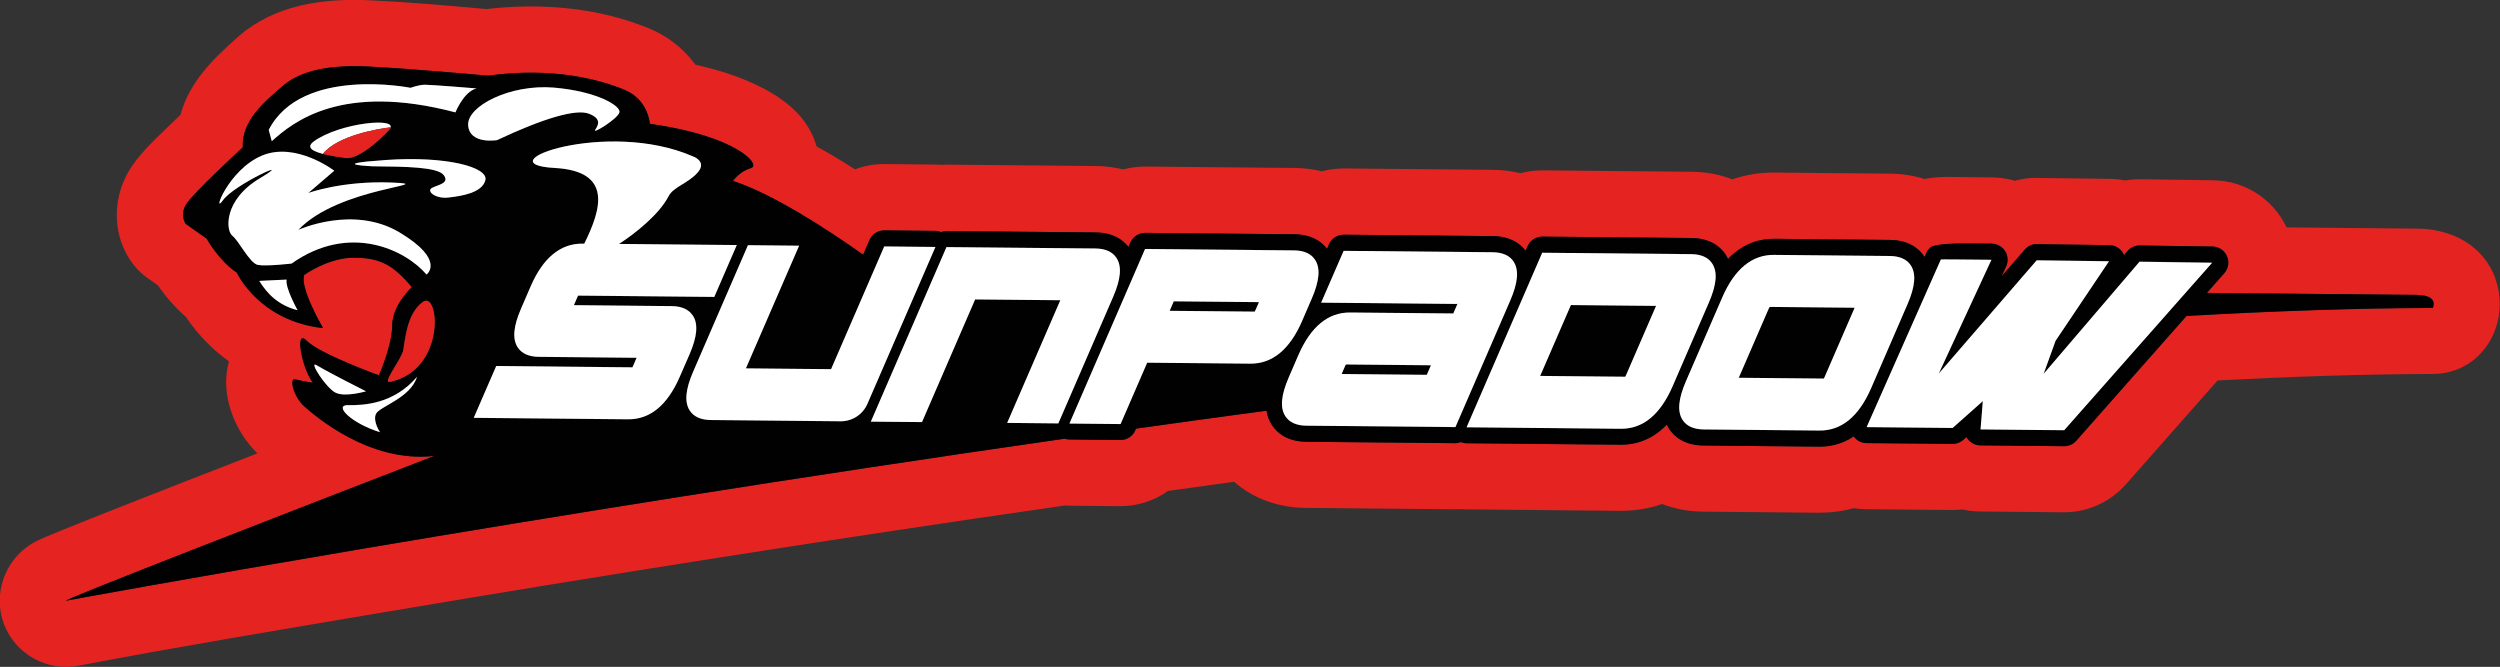 <?xml version="1.0" encoding="UTF-8"?><svg id="Ebene_1" xmlns="http://www.w3.org/2000/svg" viewBox="0 0 340.16 90.74"><rect x="0" y="0" width="340.16" height="90.74" fill="#333333" stroke="none"/><defs><style>.cls-1{fill:#e52421;}.cls-2{fill:#fff;}.cls-3{fill:none;fill-rule:evenodd;}.cls-4{fill:#010101;}</style></defs><path class="cls-3" d="M107.65,22.44c2.89,1.49,5.79,3.28,8.48,5.06,1.22-.85,2.7-1.32,4.25-1.31l6.96.07c.26,0,.51.02.77.05.25-.02.5-.04.75-.03l20.25.19c1.34.01,2.63.22,3.84.64.91-.38,1.9-.59,2.93-.58l20.25.19c1.34.01,2.64.22,3.84.64.91-.38,1.9-.59,2.93-.58l20.25.19c1.34.01,2.64.22,3.84.64.91-.38,1.9-.59,2.93-.58l20.25.19c1.96.02,3.84.47,5.46,1.36,1.79-.84,3.75-1.28,5.82-1.26l15.74.15c1.58.02,3.11.31,4.49.89,1.95-.64,4.08-.44,6.33-.41l3.04.03c1.08.01,2.13.26,3.07.71.99-.45,2.07-.67,3.17-.64l9.77.13c.71,0,1.41.12,2.07.32.65-.18,1.33-.28,2.02-.27.02,0,.05,0,.07,0l9.89.14c2.87.04,5.45,1.75,6.62,4.37.29.65.48,1.33.57,2.02l20.62.19c3.02.03,5.92,1.25,7.03,4.28.6,1.63.47,3.5-.33,5.04-.91,1.75-2.59,2.77-4.56,2.78-10.36.03-20.74.41-31.09.97l-13.57,15.37c-1.41,1.6-3.45,2.5-5.58,2.48l-11.38-.11c-.76,0-1.5-.13-2.2-.36-.52.11-1.06.17-1.6.16l-11.69-.11c-.64,0-1.27-.1-1.87-.26-1.45.51-2.99.76-4.56.74l-15.74-.15c-1.96-.02-3.84-.47-5.47-1.36-1.79.84-3.75,1.27-5.82,1.26l-20.99-.2c-.26,0-.51-.02-.76-.05-.25.03-.5.04-.76.04l-20.25-.19c-3.28-.03-6.32-1.26-8.36-3.78-3.99.54-7.98,1.09-11.96,1.65-1.34,1.21-3.11,1.91-4.99,1.89l-6.96-.07c-.22,0-.45-.02-.67-.04-31.38,4.51-62.72,9.45-93.98,14.73-13.57,2.29-27.26,4.56-40.78,7.14-2.43.46-4.92-.81-5.84-3.24-.9-2.36.1-5,2.18-6.27.17-.1.35-.2.53-.29.23-.11.47-.22.7-.32.66-.29,1.32-.56,1.98-.83,2.26-.93,4.54-1.83,6.81-2.73,7.44-2.94,14.89-5.84,22.34-8.73,1.38-.53,2.75-1.07,4.13-1.6-1.69-1.06-3.3-2.27-4.78-3.57-.42-.36-.8-.77-1.15-1.19-2.09-2.59-3.33-6.87-1.07-9.59-.04-.32-.08-.64-.1-.95-1.62-.85-3.12-1.92-4.48-3.21-1.07-1.02-2.19-2.34-3.02-3.7-1.52-1.24-2.91-2.86-3.98-4.5l-1.95-1.38c-.44-.31-.77-.63-1.09-1.04-1.88-2.42-1.88-5.79-.36-8.4.96-1.65,3.11-3.67,4.5-5.03.89-.87,1.79-1.73,2.71-2.59.75-4.09,3.72-6.91,6.9-9.72,4.16-3.68,9.95-4.27,15.28-4.02,5.34.25,10.73.72,16.06,1.21,6.89-.86,14.19-.31,20.64,2.34,2.28.94,4.2,2.67,5.38,4.81,3.35.64,6.79,1.62,9.71,3.13,1.33.69,2.66,1.55,3.69,2.63,1.17,1.23,1.91,2.8,1.94,4.41Z"/><path class="cls-1" d="M339.55,37.91c-1.67-4.55-5.95-6.75-10.61-6.8l-17.82-.17c-1.82-3.86-5.69-6.35-9.97-6.41l-9.89-.14s-.06,0-.09,0c-.67,0-1.34.05-2,.17-.68-.14-1.37-.21-2.07-.22l-9.77-.13c-1.05-.04-2.13.1-3.19.39-.99-.3-2.03-.45-3.07-.46l-3.04-.03c-2.14-.02-4.13-.16-6.17.24-1.5-.47-3.08-.71-4.66-.72l-15.74-.15c-1.97-.02-3.91.29-5.75.92-1.76-.68-3.64-1.01-5.53-1.03l-20.25-.19c-1.03,0-2.06.12-3.05.39-1.22-.3-2.47-.45-3.72-.46l-20.25-.19c-1.03,0-2.06.12-3.05.39-1.22-.3-2.47-.45-3.72-.46l-20.25-.19c-1.03,0-2.06.12-3.05.39-1.22-.3-2.47-.45-3.72-.46l-20.25-.19c-.25,0-.5,0-.75.02-.26-.02-.51-.03-.77-.03l-6.96-.07c-1.39-.01-2.76.23-4.05.72-1.71-1.09-3.45-2.14-5.23-3.12-.48-1.71-1.41-3.28-2.65-4.57-1.34-1.4-2.99-2.5-4.71-3.39-2.84-1.47-5.98-2.46-9.12-3.15-1.59-2.17-3.77-3.9-6.27-4.93-6.95-2.86-14.73-3.52-22.16-2.65-5.27-.48-10.54-.94-15.82-1.19-6.4-.3-13.02.58-18,4.98-3.44,3.04-6.59,6.14-7.83,10.6-.64.61-1.28,1.22-1.91,1.84-1.77,1.73-3.88,3.7-5.13,5.84-2.31,3.96-2.2,9.04.65,12.7.56.71,1.17,1.3,1.91,1.82l1.38.97c1.1,1.57,2.41,3.07,3.85,4.33.94,1.42,2.08,2.76,3.29,3.92.81.77,1.67,1.48,2.57,2.13-1.11,3.8.26,8.2,2.74,11.27.35.44.73.85,1.13,1.24-6.7,2.6-13.4,5.21-20.09,7.86-2.29.9-4.58,1.81-6.86,2.74-.69.28-1.38.56-2.07.86-.29.13-.58.26-.86.39-.29.14-.56.29-.84.46-3.68,2.24-5.31,6.87-3.77,10.92,1.56,4.11,5.86,6.48,10.16,5.66,13.53-2.58,27.12-4.83,40.7-7.13,31.09-5.25,62.25-10.17,93.46-14.66.17,0,.34.02.51.02l6.96.07c2.38.02,4.68-.71,6.6-2.08,3-.42,5.99-.83,8.99-1.24,2.66,2.34,6.11,3.52,9.73,3.55l20.25.19c.25,0,.51,0,.76-.02.25.02.51.03.76.03l20.99.2c1.97.02,3.91-.29,5.75-.92,1.76.68,3.64,1.01,5.53,1.03l15.74.15c1.61.01,3.22-.19,4.78-.62.55.09,1.1.14,1.66.14l11.69.11c.48,0,.96-.02,1.43-.08.78.18,1.57.27,2.37.28l11.38.11c3.24.03,6.35-1.35,8.5-3.78l12.5-14.16c9.75-.51,19.52-.85,29.28-.88,3.4,0,6.4-1.83,7.97-4.85,1.3-2.49,1.5-5.49.53-8.14ZM331.03,41.9c-10.29.03-21.56.42-33.51,1.09l-15,16.98c-.42.48-1.03.74-1.66.74l-11.38-.11c-.61,0-1.18-.26-1.59-.71-.12-.13-.22-.28-.31-.43l-.43.39c-.41.36-.93.56-1.48.55l-11.69-.11c-.7,0-1.34-.35-1.74-.91-1.64,1.09-3.3,1.41-4.69,1.39l-15.74-.15c-2.67-.02-4.03-1.26-4.7-2.29-.12-.18-.21-.37-.3-.56-2.11,2.2-4.44,2.76-6.28,2.74l-20.99-.2c-.26,0-.52-.07-.76-.16-.24.09-.5.15-.76.15l-20.25-.19c-2.67-.03-4.03-1.26-4.7-2.29-.38-.58-.62-1.23-.73-1.94-5.96.8-11.89,1.61-17.75,2.44l-.1.23c-.35.81-1.15,1.33-2.03,1.32l-6.96-.07c-.21,0-.42-.04-.61-.11C71.63,70.21,10.23,81.51,9.05,81.73c-1.56.3,31.06-12.35,50.05-19.69-8.85,1.01-16.3-5.52-17.64-6.69-1.52-1.33-2.15-3.96-1.28-3.73.87.23,2.4.46,2.4.46-1.51-1.98-2.56-7.46-.82-5.7,1.73,1.77,9.8,4.69,9.8,4.69,0,0,1.79-3.92,1.81-6.77.03-2.84,2.68-5.22,2.68-5.22-2.6-3.09-4.34-3.98-7.84-4.01-3.5-.03-6.8,2.34-6.8,2.34-.67,1.74,2.56,7.24,2.56,7.24-8.74-.96-11.74-7.55-11.74-7.55-2.39-1.55-4.11-4.63-4.11-4.63l-2.83-1.99s-.86-1.1.02-2.63c.89-1.52,7.73-7.8,7.73-7.8-.18-3.72,3.12-6.31,5.33-8.26,2.21-1.95,5.72-3.01,11.62-2.74,5.9.28,16.4,1.25,16.4,1.25,8.98-1.23,15.31.58,18.58,1.92,3.27,1.34,3.46,4.63,3.46,4.63,11.8,1.64,15.26,5.61,13.73,6.04-1.53.42-2.42,1.73-2.42,1.73,5.37,1.76,12.48,6.35,17.71,10.04l.86-1.99c.35-.81,1.15-1.33,2.03-1.32l6.96.07c.26,0,.52.07.76.16.24-.09.5-.15.76-.14l20.25.19c2.42.02,3.75,1.03,4.48,1.98l.26-.6c.35-.81,1.15-1.33,2.03-1.32l20.25.19c2.42.02,3.75,1.03,4.48,1.98l.26-.6c.35-.81,1.15-1.33,2.03-1.32l20.25.19c2.42.02,3.75,1.03,4.48,1.99l.26-.6c.35-.81,1.15-1.33,2.03-1.32l20.25.19c2.67.02,4.03,1.26,4.7,2.29.12.18.21.37.3.56,2.11-2.2,4.44-2.76,6.28-2.74l15.74.15c2.67.02,4.03,1.26,4.7,2.29,0,.01.01.02.02.03l.24-.55c.12-.26.28-.49.48-.69q.67-.64,5.37-.6l3.04.03c.74,0,1.43.39,1.83,1.02.4.63.45,1.41.14,2.09l-.63,1.36,3.15-3.64c.42-.49,1.02-.79,1.68-.76l9.84.13c.8.01,1.53.46,1.91,1.17.03.06.06.13.09.19l.46-.54c.42-.49,1.04-.77,1.68-.77h0l9.89.14c.85.01,1.62.52,1.97,1.3.35.78.21,1.69-.36,2.33l-2.36,2.68,28.58.27c3.06.03,2.17,1.77,2.17,1.77Z"/><path class="cls-4" d="M159.15,42.29l11.57.11s.05-.08.11-.23l.46-1.06-11.59-.11-.56,1.29Z"/><path class="cls-4" d="M183.01,49.82l-.46,1.07,11.59.11.56-1.29-11.56-.11s-.07.1-.13.23Z"/><path class="cls-4" d="M240.67,41.99l-4.08,9.41,11.58.11s.05-.08.11-.23l4.08-9.41-11.56-.11s-.07.1-.13.23Z"/><path class="cls-4" d="M209.57,51.14l11.58.11s.05-.08.11-.23l4.08-9.41-11.59-.11-4.18,9.64Z"/><path class="cls-4" d="M328.86,40.12l-28.58-.27,2.36-2.68c.57-.64.71-1.55.36-2.33-.35-.78-1.11-1.29-1.97-1.3l-9.89-.14h0c-.65,0-1.26.28-1.68.77l-.46.54c-.03-.06-.06-.13-.09-.19-.37-.71-1.1-1.16-1.91-1.17l-9.84-.13c-.66-.04-1.26.27-1.68.76l-3.15,3.64.63-1.36c.31-.67.26-1.46-.14-2.09-.4-.63-1.08-1.01-1.83-1.02l-3.04-.03q-4.71-.04-5.37.6c-.2.2-.37.43-.48.69l-.24.55s-.01-.02-.02-.03c-.67-1.03-2.03-2.26-4.7-2.29l-15.74-.15c-1.84-.02-4.17.54-6.28,2.74-.09-.19-.19-.38-.3-.56-.67-1.03-2.03-2.26-4.7-2.29l-20.25-.19c-.88,0-1.68.51-2.03,1.32l-.26.6c-.73-.95-2.07-1.96-4.48-1.99l-20.25-.19c-.88,0-1.68.51-2.03,1.32l-.26.6c-.73-.95-2.07-1.96-4.48-1.98l-20.25-.19c-.88,0-1.68.51-2.03,1.32l-.26.6c-.73-.95-2.07-1.96-4.48-1.98l-20.25-.19c-.27,0-.52.06-.76.14-.24-.09-.49-.16-.76-.16l-6.96-.07c-.88,0-1.68.51-2.03,1.32l-.86,1.99c-5.23-3.7-12.35-8.28-17.71-10.04,0,0,.89-1.3,2.42-1.73,1.53-.42-1.93-4.39-13.73-6.04,0,0-.19-3.28-3.46-4.63-3.27-1.34-9.6-3.15-18.58-1.92,0,0-10.49-.97-16.4-1.25-5.9-.27-9.41.79-11.62,2.74-2.2,1.95-5.51,4.54-5.33,8.26,0,0-6.84,6.28-7.73,7.8-.89,1.52-.02,2.63-.02,2.63l2.83,1.99s1.72,3.08,4.11,4.63c0,0,3,6.59,11.74,7.55,0,0-3.23-5.5-2.56-7.24,0,0,3.3-2.38,6.8-2.34,3.5.03,5.24.93,7.84,4.01,0,0-2.65,2.38-2.68,5.22-.03,2.84-1.81,6.77-1.81,6.77,0,0-8.07-2.92-9.8-4.69-1.73-1.77-.69,3.71.82,5.7,0,0-1.53-.23-2.4-.46-.87-.23-.24,2.4,1.28,3.73,1.34,1.17,8.8,7.71,17.64,6.69-18.99,7.34-51.61,19.99-50.05,19.69,1.17-.22,62.57-11.52,135.83-22.03.2.06.4.11.61.11l6.96.07c.88,0,1.68-.51,2.03-1.32l.1-.23c5.87-.82,11.79-1.64,17.75-2.44.11.71.35,1.36.73,1.94.67,1.03,2.03,2.26,4.7,2.29l20.25.19c.27,0,.52-.06.76-.15.24.09.49.16.76.16l20.99.2c1.84.02,4.17-.54,6.28-2.74.09.19.19.38.3.56.67,1.03,2.03,2.26,4.7,2.29l15.74.15c1.39.01,3.05-.3,4.69-1.39.41.56,1.05.91,1.74.91l11.69.11c.54,0,1.07-.19,1.48-.55l.43-.39c.08.15.19.3.31.43.41.45.99.71,1.59.71l11.38.11c.63,0,1.24-.26,1.66-.74l15-16.98c11.95-.68,23.22-1.07,33.51-1.09,0,0,.89-1.74-2.17-1.77ZM75.35,11.91c5.9.49,9.17,2.49,8.94,3.37-.23.87-3.75,3.03-3.3,2.38.44-.65.89-1.52-.85-2.2-1.74-.67-6.13.6-12.51,3.6,0,0-3.73.62-3.92-2.01-.19-2.63,5.74-5.63,11.64-5.14ZM55.87,11.95s1.1-.43,1.97-.42c.87,0,7,.5,7,.5-1.75.42-2.87,3.26-2.87,3.26-15.5-4.09-22.11,1.32-24.98,3.92l-.42-1.53c4.46-8.71,19.31-5.73,19.31-5.73ZM52.98,17.61c-1.55,1.73-4.41,4.11-5.94,3.88-.33-.05-.82-.12-1.35-.2-.02,0-.05,0-.07-.01-.12-.02-.23-.04-.35-.06-.03,0-.06-.01-.09-.02-.12-.02-.24-.04-.36-.07-.03,0-.05-.01-.08-.02-.12-.02-.25-.05-.37-.08-.02,0-.03,0-.05-.01-1.54-.35-2.82-.89-1.63-1.77,3.52-2.59,11.85-3.39,10.3-1.65ZM35.28,38.23l3.72-.18c-.23,1.09,1.49,4.17,1.49,4.17-2.62-.68-4.14-2.23-5.21-3.99ZM39.68,35.86s-3.51.4-4.6.18c-1.09-.23-2.59-3.31-3.46-3.97-.87-.66-1.27-4.83,3.79-7.84,5.06-3.02-3.51.84-5.06,3.01-1.55,2.17.69-4.15,5.31-6.07,4.61-1.92,9.83,2.06,9.83,2.06l-3.53,3.03s4.61-1.71,11.39-1.42c6.78.28-7.22.59-12.75,6.44,0,0,7.47-3.43,13.78.35,6.31,3.78,3.67,5.72,3.67,5.72-2.81-3.31-10.43-7.1-18.36-1.49ZM43.05,49.68c2.31,1.35,6.75,3.56,6.75,3.56,0,0-2.85.85-4.16.18-1.31-.67-3.67-4.38-2.59-3.74ZM51.15,56.32c-.45,1.02.56,2.48.56,2.48-3.93-1.2-6.38-3.7-4.34-3.69,2.04.02,6.13-.09,9.37-3.85-.9,2.91-5.14,4.04-5.59,5.05ZM53.09,51.96c-1.21.26,1.56-3.05,1.79-4.36.23-1.31.48-5.03,2.69-6.54,2.2-1.51,3.19,9.22-4.48,10.9ZM58.81,25.54c.88-.43,2.41-.63,1.55-1.74-.86-1.1-5.24-1.14-9.62-1.18,0,0-6.56-.28,1.76-.86,8.32-.58,13.99,1.01,13.54,2.75-.45,1.74-3.3,2.16-5.05,2.36-1.75.2-3.05-.9-2.18-1.33ZM85.44,57.06l-20.99-.2,3.06-7.05,18.53.18s.05-.08.11-.23l.46-1.07-13.29-.13c-1.37-.01-2.34-.45-2.89-1.29-.74-1.14-.59-2.86.46-5.28l1.31-3.03c1.68-3.88,4.05-5.83,7.05-5.8h.24c2.31-4.66,3.93-9.87-4.04-10.3-9.84-.53,7.07-6.72,18.83-1.57,0,0,1.96.67.64,2.19-1.33,1.52-3.3,1.94-3.97,3.24-1.24,2.43-4.47,5.03-6.74,6.48l16.03.15-3.06,7.06-18.53-.18s-.05.08-.11.23l-.46,1.07,13.29.13c1.37.01,2.34.45,2.89,1.29.74,1.13.59,2.86-.46,5.28l-1.32,3.03c-1.68,3.88-4.05,5.83-7.05,5.8ZM114.36,57.33l-17.63-.17c-1.37-.01-2.34-.45-2.89-1.29-.74-1.14-.58-2.86.46-5.28l7.46-17.22,6.96.07-7.24,16.69,11.59.11,7.23-16.69,6.96.07-9.25,21.34c-.63,1.46-2.07,2.4-3.66,2.38ZM144,57.61l-6.96-.07,7.23-16.69-11.59-.11-7.23,16.69-6.96-.06,10.29-23.75,20.25.19c1.37.01,2.34.45,2.89,1.29.74,1.13.59,2.86-.46,5.28l-7.46,17.22ZM170.12,49.47l-14.03-.13-3.62,8.35-6.96-.07,10.29-23.75,20.25.19c1.37.01,2.34.45,2.89,1.29.74,1.13.59,2.86-.46,5.28l-1.31,3.03c-1.68,3.88-4.05,5.83-7.05,5.8ZM198.04,58.12l-20.25-.19c-1.37-.01-2.34-.45-2.89-1.29-.74-1.13-.59-2.86.46-5.28l1.31-3.03c1.68-3.88,4.05-5.83,7.05-5.8l14.03.13.56-1.29-18.54-.18,3.06-7.05,20.25.19c1.37.01,2.34.45,2.89,1.29.74,1.13.59,2.86-.46,5.28l-7.46,17.22ZM227.59,52.53c-1.68,3.88-4.05,5.83-7.05,5.8l-20.99-.2,10.29-23.75,20.25.19c1.37.01,2.34.45,2.89,1.29.74,1.13.59,2.86-.46,5.28l-4.93,11.38ZM247.56,58.59l-15.73-.15c-1.37-.01-2.34-.45-2.89-1.29-.74-1.14-.59-2.86.46-5.28l4.93-11.38c1.68-3.88,4.05-5.83,7.05-5.8l15.73.15c1.37.01,2.34.45,2.89,1.29.74,1.13.59,2.86-.46,5.28l-4.93,11.38c-1.68,3.88-4.05,5.83-7.05,5.8ZM280.87,58.52l-11.38-.11.31-3.85-4.11,3.65-11.7-.11,10.1-22.81s2.83,0,6.88.04l-7.16,15.47,13.32-15.4c3.19.04,6.61.08,9.84.13l-7.27,10.82-1.63,4.5,13.06-15.27c5.62.08,9.88.14,9.88.14l-20.13,22.79Z"/><path class="cls-2" d="M47.37,55.12c-2.04-.02.41,2.48,4.34,3.69,0,0-1.01-1.47-.56-2.48.45-1.02,4.69-2.14,5.59-5.05-3.24,3.76-7.33,3.87-9.37,3.85Z"/><path class="cls-2" d="M94.27,42.94c-.55-.84-1.52-1.28-2.89-1.29l-13.29-.13.46-1.07c.06-.14.11-.21.11-.23l18.53.18,3.06-7.06-16.03-.15c2.26-1.45,5.49-4.05,6.74-6.48.67-1.31,2.64-1.73,3.97-3.24,1.33-1.52-.64-2.19-.64-2.19-11.76-5.14-28.67,1.04-18.83,1.57,7.97.43,6.35,5.64,4.04,10.3h-.24c-2.99-.03-5.37,1.92-7.05,5.8l-1.31,3.03c-1.05,2.42-1.2,4.14-.46,5.28.55.84,1.52,1.28,2.89,1.29l13.29.13-.46,1.07c-.06.14-.11.21-.11.23l-18.53-.18-3.06,7.05,20.99.2c3,.03,5.37-1.92,7.05-5.8l1.32-3.03c1.05-2.42,1.2-4.14.46-5.28Z"/><path class="cls-2" d="M120.31,33.54l-7.23,16.69-11.59-.11,7.24-16.69-6.96-.07-7.46,17.22c-1.05,2.42-1.2,4.14-.46,5.28.55.84,1.52,1.28,2.89,1.29l17.63.17c1.59.01,3.03-.92,3.66-2.38l9.25-21.34-6.96-.07Z"/><path class="cls-2" d="M151.92,35.1c-.55-.84-1.52-1.28-2.89-1.29l-20.25-.19-10.29,23.75,6.96.06,7.23-16.69,11.59.11-7.23,16.69,6.96.07,7.46-17.22c1.05-2.42,1.2-4.15.46-5.28Z"/><path class="cls-2" d="M177.17,43.67l1.31-3.03c1.05-2.42,1.2-4.14.46-5.28-.55-.85-1.52-1.28-2.89-1.29l-20.25-.19-10.29,23.75,6.96.07,3.62-8.35,14.03.13c2.99.03,5.36-1.92,7.05-5.8ZM170.83,42.17c-.06.14-.11.21-.11.23l-11.57-.11.56-1.29,11.59.11-.46,1.06Z"/><path class="cls-2" d="M205.96,35.61c-.55-.84-1.52-1.28-2.89-1.29l-20.25-.19-3.06,7.05,18.54.18-.56,1.29-14.03-.13c-2.99-.03-5.37,1.92-7.05,5.8l-1.31,3.03c-1.05,2.42-1.2,4.15-.46,5.28.55.84,1.52,1.28,2.89,1.29l20.25.19,7.46-17.22c1.05-2.42,1.2-4.15.46-5.28ZM194.14,51l-11.59-.11.46-1.07c.05-.13.1-.19.13-.23l11.56.11-.56,1.29Z"/><path class="cls-2" d="M232.98,35.87c-.55-.85-1.52-1.28-2.89-1.29l-20.25-.19-10.29,23.75,20.99.2c3,.03,5.37-1.92,7.05-5.8l4.93-11.38c1.05-2.42,1.2-4.14.46-5.28ZM221.25,51.03c-.06.14-.11.21-.11.23l-11.58-.11,4.18-9.64,11.59.11-4.08,9.41Z"/><path class="cls-2" d="M259.54,41.4c1.05-2.42,1.2-4.14.46-5.28-.55-.85-1.52-1.28-2.89-1.29l-15.73-.15c-2.99-.03-5.37,1.92-7.05,5.8l-4.93,11.38c-1.05,2.42-1.2,4.14-.46,5.28.55.84,1.52,1.28,2.89,1.29l15.73.15c3,.03,5.37-1.92,7.05-5.8l4.93-11.38ZM248.27,51.28c-.06.14-.11.21-.11.23l-11.58-.11,4.08-9.41c.06-.13.1-.2.13-.23l11.56.11-4.08,9.41Z"/><path class="cls-2" d="M291.12,35.6l-13.06,15.27,1.63-4.5,7.27-10.82c-3.23-.04-6.65-.09-9.84-.13l-13.32,15.4,7.16-15.47c-4.05-.04-6.85-.07-6.88-.04l-10.1,22.81,11.7.11,4.11-3.65-.31,3.85,11.38.11,20.13-22.79s-4.26-.06-9.88-.14Z"/><path class="cls-2" d="M61.97,15.29s1.12-2.83,2.87-3.26c0,0-6.12-.5-7-.5-.88,0-1.97.42-1.97.42,0,0-14.85-2.98-19.31,5.73l.42,1.53c2.87-2.6,9.48-8.01,24.98-3.92Z"/><path class="cls-2" d="M63.7,17.06c.19,2.63,3.92,2.01,3.92,2.01,6.37-3,10.76-4.27,12.51-3.6,1.74.67,1.3,1.54.85,2.2-.44.65,3.08-1.5,3.3-2.38.23-.87-3.04-2.87-8.94-3.37-5.9-.49-11.84,2.51-11.64,5.14Z"/><path class="cls-2" d="M66.04,24.52c.45-1.75-5.22-3.33-13.54-2.75-8.32.58-1.76.86-1.76.86,4.38.04,8.75.08,9.62,1.18.86,1.1-.67,1.31-1.55,1.74-.88.43.42,1.53,2.18,1.33,1.75-.2,4.6-.61,5.05-2.36Z"/><path class="cls-2" d="M58.04,37.35s2.64-1.94-3.67-5.72c-6.31-3.78-13.78-.35-13.78-.35,5.52-5.86,19.53-6.16,12.75-6.44-6.78-.28-11.39,1.42-11.39,1.42l3.53-3.03s-5.21-3.99-9.83-2.06c-4.61,1.92-6.86,8.25-5.31,6.07,1.55-2.17,10.12-6.03,5.06-3.01-5.06,3.01-4.66,7.18-3.79,7.84.87.67,2.37,3.74,3.46,3.97,1.09.23,4.6-.18,4.6-.18,7.93-5.61,15.55-1.82,18.36,1.49Z"/><path class="cls-2" d="M45.16,21.2c-.12-.02-.24-.04-.36-.07.12.02.24.05.36.07Z"/><path class="cls-2" d="M44.73,21.12c-.12-.02-.25-.05-.37-.08.12.03.24.05.37.08Z"/><path class="cls-2" d="M42.68,19.26c-1.19.88.09,1.42,1.63,1.77-.13-.03-.26-.06-.38-.09,1.98-2.49,7.48-3.42,9.23-3.62-.02.09-.08.18-.18.29-1.55,1.74-4.41,4.11-5.94,3.88-.33-.05-.82-.12-1.36-.2.54.09,1.02.15,1.35.2,1.53.23,4.4-2.15,5.94-3.88,1.55-1.74-6.77-.94-10.3,1.65Z"/><path class="cls-2" d="M45.61,21.28c-.11-.02-.23-.04-.35-.06.12.02.23.04.35.06Z"/><path class="cls-1" d="M57.57,41.06c-2.2,1.51-2.46,5.23-2.69,6.54-.23,1.31-3,4.62-1.79,4.36,7.67-1.68,6.68-12.41,4.48-10.9Z"/><path class="cls-2" d="M39,38.04l-3.72.18c1.08,1.76,2.59,3.31,5.21,3.99,0,0-1.72-3.08-1.49-4.17Z"/><path class="cls-2" d="M49.8,53.24s-4.44-2.21-6.75-3.56c-1.08-.63,1.28,3.07,2.59,3.74,1.31.67,4.16-.18,4.16-.18Z"/><path class="cls-1" d="M52.98,17.61c.09-.11.15-.2.18-.29-1.75.2-7.25,1.13-9.23,3.62.12.03.25.06.38.09.02,0,.03,0,.05.01.12.03.24.05.37.08.03,0,.05.01.08.02.12.02.24.05.36.07.03,0,.06.01.09.02.12.02.23.04.35.06.02,0,.05,0,.07.01.54.09,1.02.15,1.36.2,1.53.23,4.4-2.15,5.94-3.88Z"/></svg>